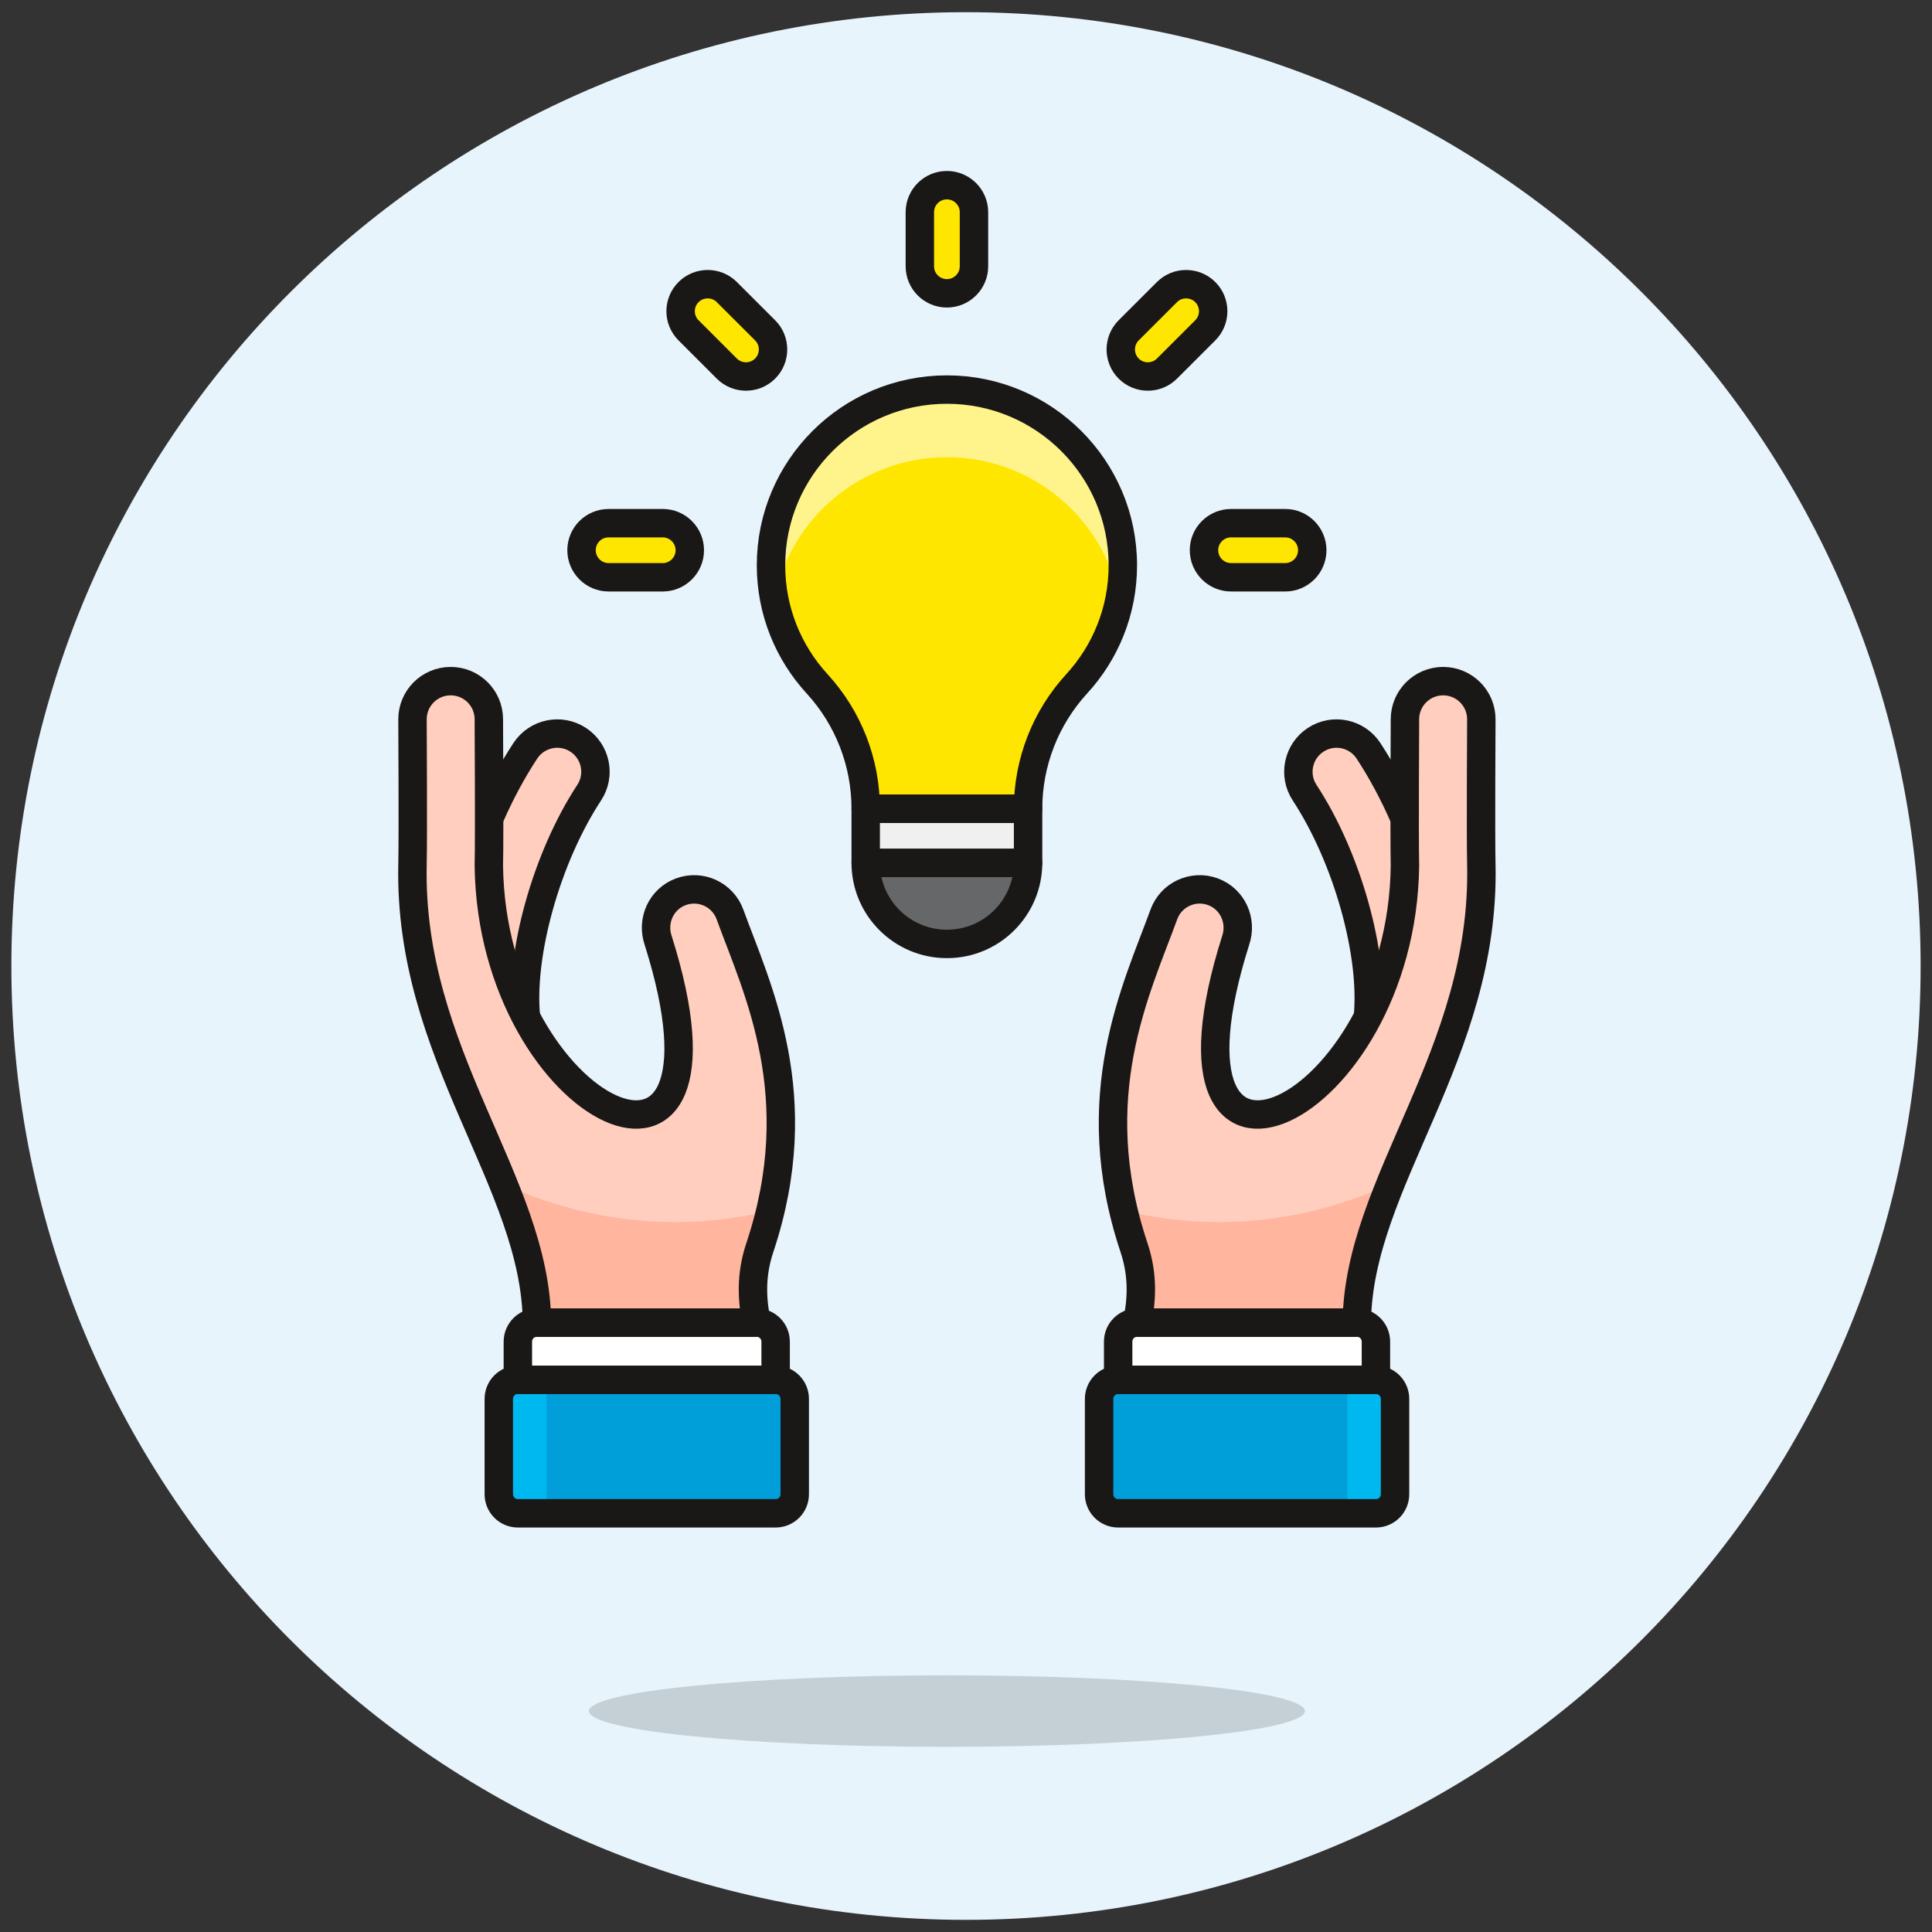 
<svg xmlns="http://www.w3.org/2000/svg" data-v-8c0aee2a="" data-v-6c927070=""
                                        viewBox="0 0 45 45">
                                        <rect x="0" y="0" width="45" height="45" fill="#333333" stroke="none"/>
                                        <g id="newBusiness">
                                            <title>29- hand-lightbulb-idea</title>
                                            <desc>Created with Sketch.</desc>
                                            <defs></defs>
                                            <g id="newBusiness_1.-PX-flow" stroke="none" stroke-width="1" fill="none"
                                                fill-rule="evenodd">
                                                <g id="newBusiness_1.1-Loan-purpose"
                                                    transform="translate(-735, -450)" fill="none">
                                                    <g id="newBusiness_Group-11"
                                                        transform="translate(319, 63)" fill="none">
                                                        <g id="newBusiness_Group-2"
                                                            transform="translate(59, 153)" fill="none">
                                                            <g id="newBusiness_Group-17"
                                                                transform="translate(348, 225)"
                                                                fill="none">
                                                                <g id="newBusiness_29--hand-lightbulb-idea"
                                                                    transform="translate(9, 9)"
                                                                    fill="none">
                                                                    <path
                                                                        d="M44.735,22.5 C44.735,34.77 34.781,44.717 22.5,44.717 C10.219,44.717 0.265,34.77 0.265,22.5 C0.265,10.23 10.219,0.284 22.5,0.284 C34.781,0.284 44.735,10.23 44.735,22.5"
                                                                        id="newBusiness_Fill-1" fill="#e8f4fc"></path>
                                                                    <path
                                                                        d="M30.394,39.854 C30.394,40.315 26.66,40.687 22.055,40.687 C17.45,40.687 13.717,40.315 13.717,39.854 C13.717,39.394 17.45,39.021 22.055,39.021 C26.66,39.021 30.394,39.394 30.394,39.854"
                                                                        id="newBusiness_Fill-3" fill="#020202"
                                                                        opacity="0.15"></path>
                                                                    <path
                                                                        d="M26.153,13.168 C26.153,10.907 24.318,9.074 22.055,9.074 C19.792,9.074 17.958,10.907 17.958,13.168 C17.958,14.233 18.366,15.202 19.033,15.929 C19.761,16.723 20.164,17.76 20.164,18.837 L23.946,18.837 C23.946,17.761 24.35,16.722 25.077,15.929 C25.745,15.202 26.153,14.233 26.153,13.168"
                                                                        id="newBusiness_Fill-5" fill="#ffe600"></path>
                                                                    <path
                                                                        d="M23.946,20.096 C23.946,21.14 23.1,21.986 22.056,21.986 C21.011,21.986 20.164,21.14 20.164,20.096 L23.946,20.096 Z"
                                                                        id="newBusiness_Fill-7" fill="#656769"></path>
                                                                    <path
                                                                        d="M23.946,20.096 C23.946,21.14 23.1,21.986 22.056,21.986 C21.011,21.986 20.164,21.14 20.164,20.096 L23.946,20.096 Z"
                                                                        id="newBusiness_Stroke-9" stroke="#1a1816"
                                                                        stroke-width="0.662px" stroke-linecap="round"
                                                                        stroke-linejoin="round" fill="none"></path>
                                                                    <polygon id="newBusiness_Fill-11" fill="#f0f0f0"
                                                                        points="20.164 20.096 23.946 20.096 23.946 18.837 20.164 18.837">
                                                                    </polygon>
                                                                    <polygon id="newBusiness_Stroke-13" stroke="#1a1816"
                                                                        stroke-width="0.662px" stroke-linecap="round"
                                                                        stroke-linejoin="round"
                                                                        points="20.164 20.096 23.946 20.096 23.946 18.837 20.164 18.837"
                                                                        fill="none"></polygon>
                                                                    <path
                                                                        d="M22.055,10.649 C24.049,10.649 25.709,12.073 26.076,13.959 C26.126,13.703 26.153,13.439 26.153,13.168 C26.153,10.907 24.318,9.074 22.055,9.074 C19.792,9.074 17.958,10.907 17.958,13.168 C17.958,13.439 17.985,13.703 18.035,13.959 C18.402,12.073 20.061,10.649 22.055,10.649"
                                                                        id="newBusiness_Fill-14" fill="#fff48c"></path>
                                                                    <path
                                                                        d="M26.153,13.168 C26.153,10.907 24.318,9.074 22.055,9.074 C19.792,9.074 17.958,10.907 17.958,13.168 C17.958,14.233 18.366,15.202 19.033,15.929 C19.761,16.723 20.164,17.76 20.164,18.837 L23.946,18.837 C23.946,17.761 24.35,16.722 25.077,15.929 C25.745,15.202 26.153,14.233 26.153,13.168 Z"
                                                                        id="newBusiness_Stroke-15" stroke="#1a1816"
                                                                        stroke-width="0.662px" stroke-linecap="round"
                                                                        stroke-linejoin="round" fill="none"></path>
                                                                    <path
                                                                        d="M28.674,13.446 C28.326,13.446 28.043,13.163 28.043,12.816 C28.043,12.468 28.326,12.186 28.674,12.186 L29.935,12.186 C30.283,12.186 30.565,12.468 30.565,12.816 C30.565,13.163 30.283,13.446 29.935,13.446 L28.674,13.446 Z"
                                                                        id="newBusiness_Fill-16" fill="#ffe600"></path>
                                                                    <path
                                                                        d="M28.674,13.446 C28.326,13.446 28.043,13.163 28.043,12.816 C28.043,12.468 28.326,12.186 28.674,12.186 L29.935,12.186 C30.283,12.186 30.565,12.468 30.565,12.816 C30.565,13.163 30.283,13.446 29.935,13.446 L28.674,13.446 Z"
                                                                        id="newBusiness_Stroke-17" stroke="#1a1816"
                                                                        stroke-width="0.662px" fill="none"></path>
                                                                    <path
                                                                        d="M27.181,8.585 C26.935,8.831 26.536,8.831 26.289,8.585 C26.044,8.339 26.044,7.94 26.289,7.694 L27.181,6.803 C27.427,6.558 27.826,6.558 28.073,6.803 C28.319,7.049 28.319,7.448 28.073,7.694 L27.181,8.585 Z"
                                                                        id="newBusiness_Fill-18" fill="#ffe600"></path>
                                                                    <path
                                                                        d="M27.181,8.585 C26.935,8.831 26.536,8.831 26.289,8.585 C26.044,8.339 26.044,7.94 26.289,7.694 L27.181,6.803 C27.427,6.558 27.826,6.558 28.073,6.803 C28.319,7.049 28.319,7.448 28.073,7.694 L27.181,8.585 Z"
                                                                        id="newBusiness_Stroke-19" stroke="#1a1816"
                                                                        stroke-width="0.662px" fill="none"></path>
                                                                    <path
                                                                        d="M15.436,13.446 C15.784,13.446 16.067,13.163 16.067,12.816 C16.067,12.468 15.784,12.186 15.436,12.186 L14.176,12.186 C13.827,12.186 13.545,12.468 13.545,12.816 C13.545,13.163 13.827,13.446 14.176,13.446 L15.436,13.446 Z"
                                                                        id="newBusiness_Fill-20" fill="#ffe600"></path>
                                                                    <path
                                                                        d="M15.436,13.446 C15.784,13.446 16.067,13.163 16.067,12.816 C16.067,12.468 15.784,12.186 15.436,12.186 L14.176,12.186 C13.827,12.186 13.545,12.468 13.545,12.816 C13.545,13.163 13.827,13.446 14.176,13.446 L15.436,13.446 Z"
                                                                        id="newBusiness_Stroke-21" stroke="#1a1816"
                                                                        stroke-width="0.662px" fill="none"></path>
                                                                    <path
                                                                        d="M16.929,8.585 C17.175,8.831 17.575,8.831 17.821,8.585 C18.067,8.339 18.067,7.94 17.821,7.694 L16.929,6.803 C16.684,6.558 16.284,6.558 16.038,6.803 C15.791,7.049 15.791,7.448 16.038,7.694 L16.929,8.585 Z"
                                                                        id="newBusiness_Fill-22" fill="#ffe600"></path>
                                                                    <path
                                                                        d="M16.929,8.585 C17.175,8.831 17.575,8.831 17.821,8.585 C18.067,8.339 18.067,7.94 17.821,7.694 L16.929,6.803 C16.684,6.558 16.284,6.558 16.038,6.803 C15.791,7.049 15.791,7.448 16.038,7.694 L16.929,8.585 Z"
                                                                        id="newBusiness_Stroke-23" stroke="#1a1816"
                                                                        stroke-width="0.662px" fill="none"></path>
                                                                    <path
                                                                        d="M22.686,6.202 C22.686,6.55 22.403,6.832 22.055,6.832 C21.707,6.832 21.425,6.55 21.425,6.202 L21.425,4.943 C21.425,4.595 21.707,4.313 22.055,4.313 C22.403,4.313 22.686,4.595 22.686,4.943 L22.686,6.202 Z"
                                                                        id="newBusiness_Fill-24" fill="#ffe600"></path>
                                                                    <path
                                                                        d="M22.686,6.202 C22.686,6.55 22.403,6.832 22.055,6.832 C21.707,6.832 21.425,6.55 21.425,6.202 L21.425,4.943 C21.425,4.595 21.707,4.313 22.055,4.313 C22.403,4.313 22.686,4.595 22.686,4.943 L22.686,6.202 Z"
                                                                        id="newBusiness_Stroke-25" stroke="#1a1816"
                                                                        stroke-width="0.662px" fill="none"></path>
                                                                    <path
                                                                        d="M10.483,23.898 C10.286,21.995 11.006,19.359 12.236,17.487 C12.506,17.078 13.057,16.962 13.468,17.232 C13.878,17.501 13.993,18.053 13.723,18.463 C12.731,19.973 12.099,22.232 12.253,23.715 C12.303,24.203 11.948,24.64 11.46,24.691 C10.988,24.743 10.535,24.399 10.483,23.898"
                                                                        id="newBusiness_Fill-26" fill="#ffcebf"></path>
                                                                    <path
                                                                        d="M10.483,23.898 C10.286,21.995 11.006,19.359 12.236,17.487 C12.506,17.078 13.057,16.962 13.468,17.232 C13.878,17.501 13.993,18.053 13.723,18.463 C12.731,19.973 12.099,22.232 12.253,23.715 C12.303,24.203 11.948,24.64 11.46,24.691 C10.988,24.743 10.535,24.399 10.483,23.898 Z"
                                                                        id="newBusiness_Stroke-27" stroke="#1a1816"
                                                                        stroke-width="0.662px" fill="none"></path>
                                                                    <path
                                                                        d="M17.621,30.805 C17.521,30.299 17.475,29.725 17.698,29.058 C18.877,25.525 17.636,23.04 17.003,21.3 C16.835,20.839 16.325,20.601 15.863,20.769 C15.401,20.937 15.172,21.444 15.331,21.907 C17.516,28.823 11.464,25.976 11.386,20.171 C11.402,19.443 11.386,16.947 11.386,16.753 C11.386,16.262 10.988,15.865 10.497,15.865 C10.006,15.865 9.608,16.262 9.608,16.753 C9.608,16.95 9.623,19.43 9.608,20.132 C9.509,24.561 12.479,27.528 12.507,30.805 L17.621,30.805 Z"
                                                                        id="newBusiness_Fill-28" fill="#ffcebf"></path>
                                                                    <path
                                                                        d="M12.507,30.805 L17.621,30.805 C17.522,30.299 17.476,29.725 17.698,29.058 C17.796,28.765 17.876,28.478 17.943,28.199 C17.233,28.366 16.496,28.465 15.733,28.465 C14.3,28.465 12.946,28.141 11.726,27.576 C12.164,28.662 12.498,29.716 12.507,30.805"
                                                                        id="newBusiness_Fill-29" fill="#ffb59e"></path>
                                                                    <path
                                                                        d="M18.511,32.582 L18.511,34.804 C18.511,35.049 18.312,35.248 18.066,35.248 L12.062,35.248 C11.817,35.248 11.618,35.049 11.618,34.804 L11.618,32.582 C11.618,32.337 11.817,32.138 12.062,32.138 L18.066,32.138 C18.312,32.138 18.511,32.337 18.511,32.582"
                                                                        id="newBusiness_Fill-30" fill="#009fd9"></path>
                                                                    <path
                                                                        d="M12.063,32.138 C11.817,32.138 11.618,32.337 11.618,32.582 L11.618,34.804 C11.618,35.049 11.817,35.248 12.063,35.248 L12.73,35.248 L12.73,32.138 L12.063,32.138 Z"
                                                                        id="newBusiness_Fill-31" fill="#00b8f0"></path>
                                                                    <path
                                                                        d="M18.511,32.582 L18.511,34.804 C18.511,35.049 18.312,35.248 18.066,35.248 L12.062,35.248 C11.817,35.248 11.618,35.049 11.618,34.804 L11.618,32.582 C11.618,32.337 11.817,32.138 12.062,32.138 L18.066,32.138 C18.312,32.138 18.511,32.337 18.511,32.582 Z"
                                                                        id="newBusiness_Stroke-32" stroke="#1a1816"
                                                                        stroke-width="0.662px"
                                                                        stroke-linejoin="round" fill="none"></path>
                                                                    <path
                                                                        d="M18.066,32.138 L18.066,31.249 C18.066,31.004 17.867,30.805 17.621,30.805 L12.507,30.805 C12.262,30.805 12.062,31.004 12.062,31.249 L12.062,32.138 L18.066,32.138 Z"
                                                                        id="newBusiness_Fill-33" fill="#ffffff"></path>
                                                                    <path
                                                                        d="M18.066,32.138 L18.066,31.249 C18.066,31.004 17.867,30.805 17.621,30.805 L12.507,30.805 C12.262,30.805 12.062,31.004 12.062,31.249 L12.062,32.138 L18.066,32.138 Z"
                                                                        id="newBusiness_Stroke-34" stroke="#1a1816"
                                                                        stroke-width="0.662px" stroke-linecap="round"
                                                                        stroke-linejoin="round" fill="none"></path>
                                                                    <path
                                                                        d="M17.621,30.805 C17.521,30.299 17.475,29.725 17.698,29.058 C18.877,25.525 17.636,23.04 17.003,21.3 C16.835,20.839 16.325,20.601 15.863,20.769 C15.401,20.937 15.172,21.444 15.331,21.907 C17.516,28.823 11.464,25.976 11.386,20.171 C11.402,19.443 11.386,16.947 11.386,16.753 C11.386,16.262 10.988,15.865 10.497,15.865 C10.006,15.865 9.608,16.262 9.608,16.753 C9.608,16.95 9.623,19.43 9.608,20.132 C9.509,24.561 12.479,27.528 12.507,30.805 L17.621,30.805 Z"
                                                                        id="newBusiness_Stroke-35" stroke="#1a1816"
                                                                        stroke-width="0.662px" stroke-linecap="round"
                                                                        stroke-linejoin="round" fill="none"></path>
                                                                    <path
                                                                        d="M33.627,23.898 C33.824,21.995 33.104,19.359 31.874,17.487 C31.605,17.078 31.054,16.962 30.643,17.232 C30.233,17.501 30.118,18.053 30.387,18.463 C31.379,19.973 32.012,22.232 31.858,23.715 C31.807,24.203 32.163,24.64 32.651,24.691 C33.123,24.743 33.575,24.399 33.627,23.898"
                                                                        id="newBusiness_Fill-36" fill="#ffcebf"></path>
                                                                    <path
                                                                        d="M33.627,23.898 C33.824,21.995 33.104,19.359 31.874,17.487 C31.605,17.078 31.054,16.962 30.643,17.232 C30.233,17.501 30.118,18.053 30.387,18.463 C31.379,19.973 32.012,22.232 31.858,23.715 C31.807,24.203 32.163,24.64 32.651,24.691 C33.123,24.743 33.575,24.399 33.627,23.898 Z"
                                                                        id="newBusiness_Stroke-37" stroke="#1a1816"
                                                                        stroke-width="0.662px" fill="none"></path>
                                                                    <path
                                                                        d="M26.489,30.805 C26.589,30.299 26.636,29.725 26.413,29.058 C25.234,25.525 26.475,23.04 27.108,21.3 C27.275,20.839 27.786,20.601 28.248,20.769 C28.709,20.937 28.939,21.444 28.78,21.907 C26.595,28.823 32.647,25.976 32.724,20.171 C32.709,19.443 32.724,16.947 32.724,16.753 C32.724,16.262 33.123,15.865 33.614,15.865 C34.104,15.865 34.503,16.262 34.503,16.753 C34.503,16.95 34.487,19.43 34.503,20.132 C34.601,24.561 31.631,27.528 31.603,30.805 L26.489,30.805 Z"
                                                                        id="newBusiness_Fill-38" fill="#ffcebf"></path>
                                                                    <path
                                                                        d="M31.604,30.805 L26.49,30.805 C26.589,30.299 26.635,29.725 26.413,29.058 C26.315,28.765 26.234,28.478 26.168,28.199 C26.878,28.366 27.615,28.465 28.377,28.465 C29.81,28.465 31.165,28.141 32.385,27.576 C31.947,28.662 31.613,29.716 31.604,30.805"
                                                                        id="newBusiness_Fill-39" fill="#ffb59e"></path>
                                                                    <path
                                                                        d="M25.6,32.582 L25.6,34.804 C25.6,35.049 25.799,35.248 26.044,35.248 L32.049,35.248 C32.294,35.248 32.493,35.049 32.493,34.804 L32.493,32.582 C32.493,32.337 32.294,32.138 32.049,32.138 L26.044,32.138 C25.799,32.138 25.6,32.337 25.6,32.582"
                                                                        id="newBusiness_Fill-40" fill="#009fd9"></path>
                                                                    <path
                                                                        d="M32.048,32.138 C32.293,32.138 32.493,32.337 32.493,32.582 L32.493,34.804 C32.493,35.049 32.293,35.248 32.048,35.248 L31.381,35.248 L31.381,32.138 L32.048,32.138 Z"
                                                                        id="newBusiness_Fill-41" fill="#00b8f0"></path>
                                                                    <path
                                                                        d="M25.6,32.582 L25.6,34.804 C25.6,35.049 25.799,35.248 26.044,35.248 L32.049,35.248 C32.294,35.248 32.493,35.049 32.493,34.804 L32.493,32.582 C32.493,32.337 32.294,32.138 32.049,32.138 L26.044,32.138 C25.799,32.138 25.6,32.337 25.6,32.582 Z"
                                                                        id="newBusiness_Stroke-42" stroke="#1a1816"
                                                                        stroke-width="0.662px"
                                                                        stroke-linejoin="round" fill="none"></path>
                                                                    <path
                                                                        d="M26.044,32.138 L26.044,31.249 C26.044,31.004 26.243,30.805 26.49,30.805 L31.603,30.805 C31.849,30.805 32.048,31.004 32.048,31.249 L32.048,32.138 L26.044,32.138 Z"
                                                                        id="newBusiness_Fill-43" fill="#ffffff"></path>
                                                                    <path
                                                                        d="M26.044,32.138 L26.044,31.249 C26.044,31.004 26.243,30.805 26.49,30.805 L31.603,30.805 C31.849,30.805 32.048,31.004 32.048,31.249 L32.048,32.138 L26.044,32.138 Z"
                                                                        id="newBusiness_Stroke-44" stroke="#1a1816"
                                                                        stroke-width="0.662px" stroke-linecap="round"
                                                                        stroke-linejoin="round" fill="none"></path>
                                                                    <path
                                                                        d="M26.489,30.805 C26.589,30.299 26.636,29.725 26.413,29.058 C25.234,25.525 26.475,23.04 27.108,21.3 C27.275,20.839 27.786,20.601 28.248,20.769 C28.709,20.937 28.939,21.444 28.78,21.907 C26.595,28.823 32.647,25.976 32.724,20.171 C32.709,19.443 32.724,16.947 32.724,16.753 C32.724,16.262 33.123,15.865 33.614,15.865 C34.104,15.865 34.503,16.262 34.503,16.753 C34.503,16.95 34.487,19.43 34.503,20.132 C34.601,24.561 31.631,27.528 31.603,30.805 L26.489,30.805 Z"
                                                                        id="newBusiness_Stroke-45" stroke="#1a1816"
                                                                        stroke-width="0.662px" stroke-linecap="round"
                                                                        stroke-linejoin="round" fill="none"></path>
                                                                </g>
                                                            </g>
                                                        </g>
                                                    </g>
                                                </g>
                                            </g>
                                        </g>
                                    </svg>
